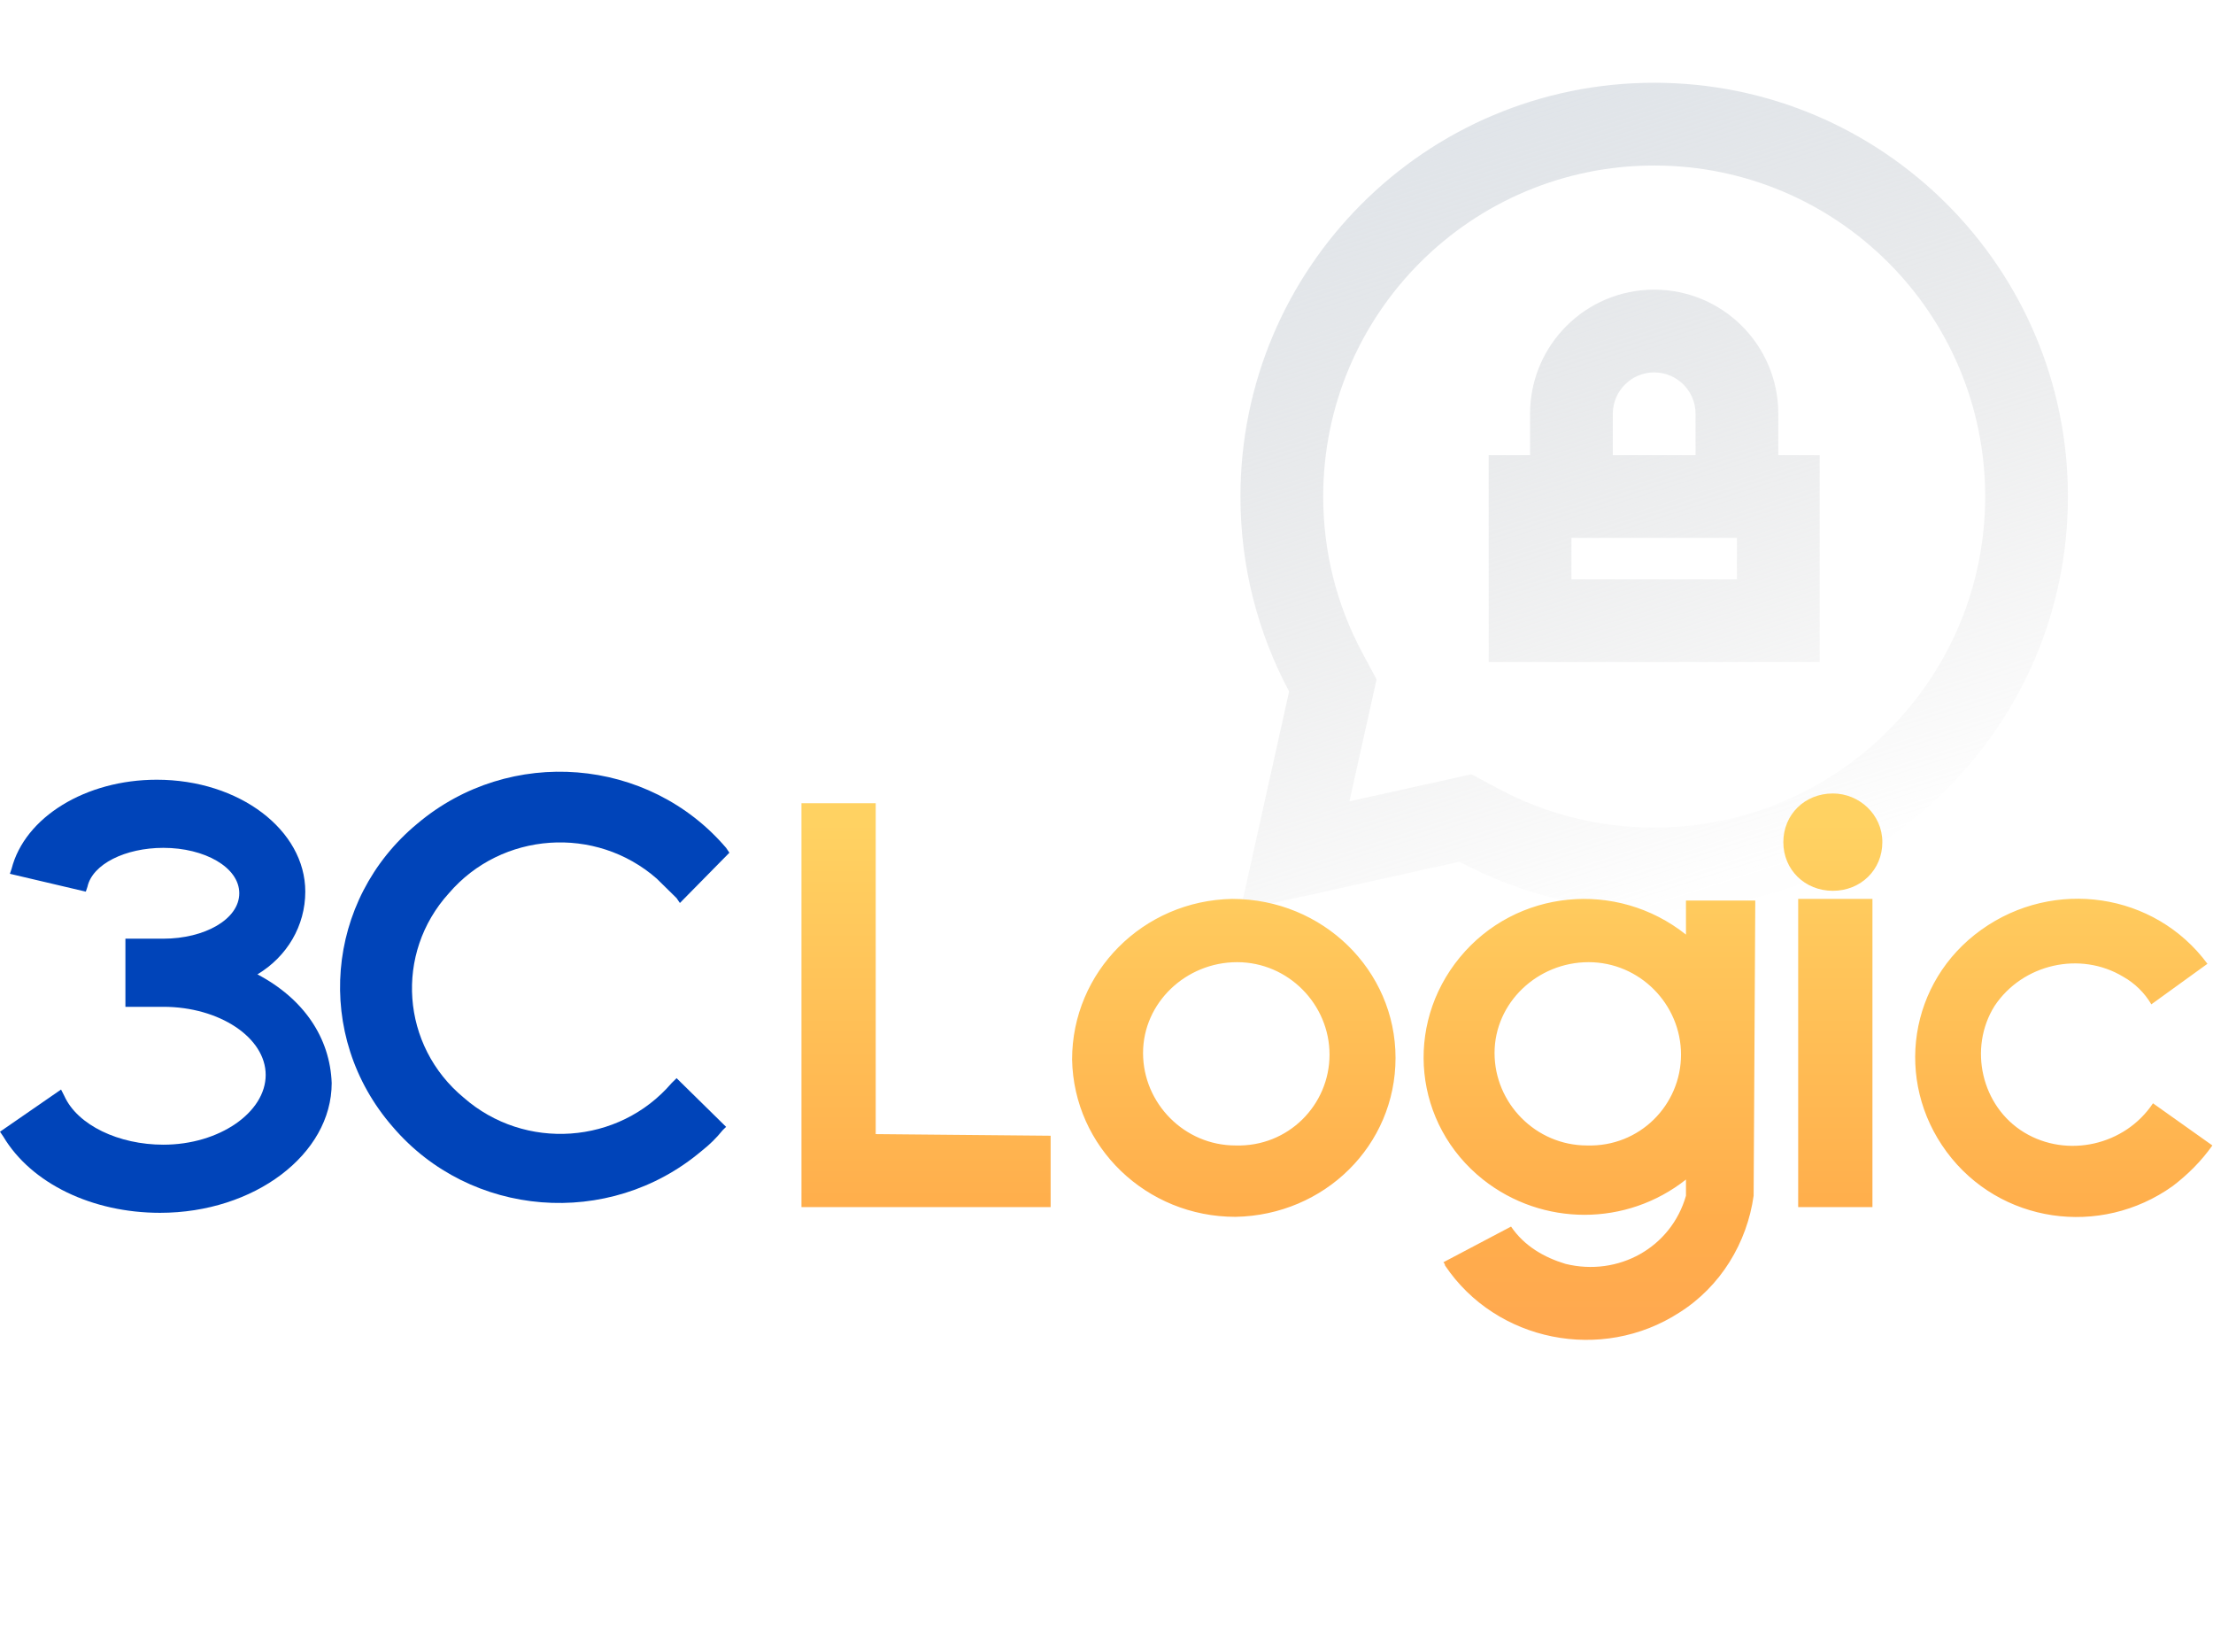 <svg width="497" height="371" viewBox="0 0 497 371" fill="none" xmlns="http://www.w3.org/2000/svg">
<rect width="497" height="371" fill="white"/>
<path d="M371.5 18.583C422.818 18.583 464.417 60.182 464.417 111.5C464.417 162.818 422.818 204.417 371.5 204.417C355.686 204.417 340.791 200.468 327.755 193.499L278.583 204.417L289.51 155.264C282.542 142.218 278.583 127.324 278.583 111.5C278.583 60.182 320.182 18.583 371.5 18.583ZM371.5 37.167C330.449 37.167 297.167 70.449 297.167 111.5C297.167 123.904 300.196 135.826 305.901 146.492L309.153 152.569L303.058 179.942L330.449 173.866L336.517 177.108C347.184 182.813 359.096 185.833 371.5 185.833C412.551 185.833 445.833 152.551 445.833 111.5C445.833 70.449 412.551 37.167 371.5 37.167V37.167ZM371.5 65.042C386.896 65.042 399.375 77.52 399.375 92.917V102.208H408.667V148.667H334.333V102.208H343.625V92.917C343.625 77.52 356.104 65.042 371.5 65.042ZM390.083 120.792H352.917V130.083H390.083V120.792ZM371.5 83.625C366.371 83.625 362.208 87.806 362.208 92.917V102.208H380.792V92.917C380.792 87.788 376.629 83.625 371.5 83.625Z" fill="url(#paint0_linear)"/>
<path d="M150.838 243.201C138.978 257.042 117.854 258.499 104.141 246.479C90.058 234.823 88.576 214.062 100.806 200.585C112.665 186.743 133.79 185.286 147.502 197.306C148.985 198.763 150.467 200.22 151.949 201.677L152.691 202.77L163.809 191.478L163.068 190.386C145.649 169.988 114.518 167.438 93.764 184.922C73.01 202.042 70.416 232.638 88.205 253.036C105.624 273.433 136.755 275.983 157.509 258.499C159.362 257.042 160.844 255.585 162.326 253.764L163.068 253.036L151.949 242.108L150.838 243.201Z" fill="#0044B9"/>
<path d="M57.815 218.797C64.486 214.79 68.562 207.87 68.562 200.221C68.562 186.379 53.738 175.088 35.208 175.088C19.271 175.088 5.559 183.465 2.594 195.121L2.224 196.214L19.271 200.221L19.642 199.128C20.754 194.029 28.166 190.386 36.69 190.386C45.955 190.386 53.738 194.757 53.738 200.585C53.738 206.413 45.955 210.784 36.69 210.784C34.837 210.784 34.837 210.784 34.466 210.784C33.725 210.784 32.613 210.784 29.278 210.784H28.166V226.082H29.278C32.613 226.082 34.096 226.082 34.466 226.082C34.837 226.082 35.208 226.082 36.69 226.082C49.291 226.082 59.668 233.003 59.668 241.38C59.668 249.758 49.291 257.043 36.69 257.043C26.684 257.043 17.419 252.672 14.454 246.115L13.712 244.658L0 254.129L0.741 255.221C7.042 265.785 20.754 272.341 35.949 272.341C57.073 272.341 74.492 259.228 74.492 243.201C74.121 233.003 68.192 224.261 57.815 218.797Z" fill="#0044B9"/>
<path d="M196.671 254.667V180.362H179.994V271.058H235.955V255.032L196.671 254.667ZM276.722 201.852C256.709 202.216 240.773 218.243 240.773 237.912C241.144 257.581 257.451 273.244 277.463 273.244C297.476 272.88 313.412 257.217 313.412 237.548C313.412 217.879 297.106 201.852 276.722 201.852ZM277.463 257.217C265.975 257.217 256.709 247.747 256.709 236.455C256.709 225.164 266.345 216.058 277.834 216.058C289.323 216.058 298.588 225.528 298.588 236.819C298.588 248.111 289.323 257.581 277.463 257.217ZM403.84 201.852H420.517V271.058H403.84V201.852ZM422.741 189.104C422.741 195.296 417.923 200.031 411.623 200.031C405.323 200.031 400.505 195.296 400.505 189.104C400.505 182.911 405.323 178.176 411.623 178.176C417.553 178.176 422.741 182.911 422.741 189.104ZM394.204 202.216H378.639V209.865C363.073 197.481 340.466 199.667 327.866 214.965C315.265 230.263 317.489 252.482 333.054 264.866C346.396 275.429 365.297 275.429 378.639 264.866V268.509C375.303 280.164 363.444 286.721 351.585 283.807C346.767 282.35 342.319 279.8 339.355 275.429L324.16 283.443C324.16 283.443 324.53 283.807 324.53 284.171C336.019 301.291 359.738 306.026 377.157 294.734C386.422 288.906 392.351 279.072 393.834 268.509L394.204 202.216ZM356.403 257.217C344.914 257.217 335.649 247.747 335.649 236.455C335.649 225.164 345.284 216.058 356.773 216.058C368.262 216.058 377.527 225.528 377.527 236.819C377.527 248.111 368.262 257.581 356.403 257.217ZM483.521 247.747C477.22 257.217 464.249 260.131 454.613 254.303C444.977 248.475 442.013 235.363 447.942 225.892C454.243 216.422 467.214 213.508 476.85 219.336C479.444 220.793 481.667 222.978 483.15 225.528L495.751 216.422C483.891 200.395 461.284 197.117 444.977 208.773C428.671 220.429 425.335 242.647 437.195 258.674C449.054 274.701 471.661 277.979 487.968 266.323C491.303 263.774 494.268 260.86 496.862 257.217L483.521 247.747Z" fill="url(#paint1_linear)"/>
<defs>
<linearGradient id="paint0_linear" x1="294.5" y1="-36.5" x2="371" y2="204" gradientUnits="userSpaceOnUse">
<stop stop-color="#DBE3EC"/>
<stop offset="1" stop-color="#C4C4C4" stop-opacity="0.01"/>
</linearGradient>
<linearGradient id="paint1_linear" x1="338.321" y1="363.327" x2="338.321" y2="132.626" gradientUnits="userSpaceOnUse">
<stop stop-color="#FF9D5C"/>
<stop offset="0.388" stop-color="#FFAD4B"/>
<stop offset="0.774" stop-color="#FFD262"/>
<stop offset="1" stop-color="#FFD262"/>
</linearGradient>
</defs>
</svg>
